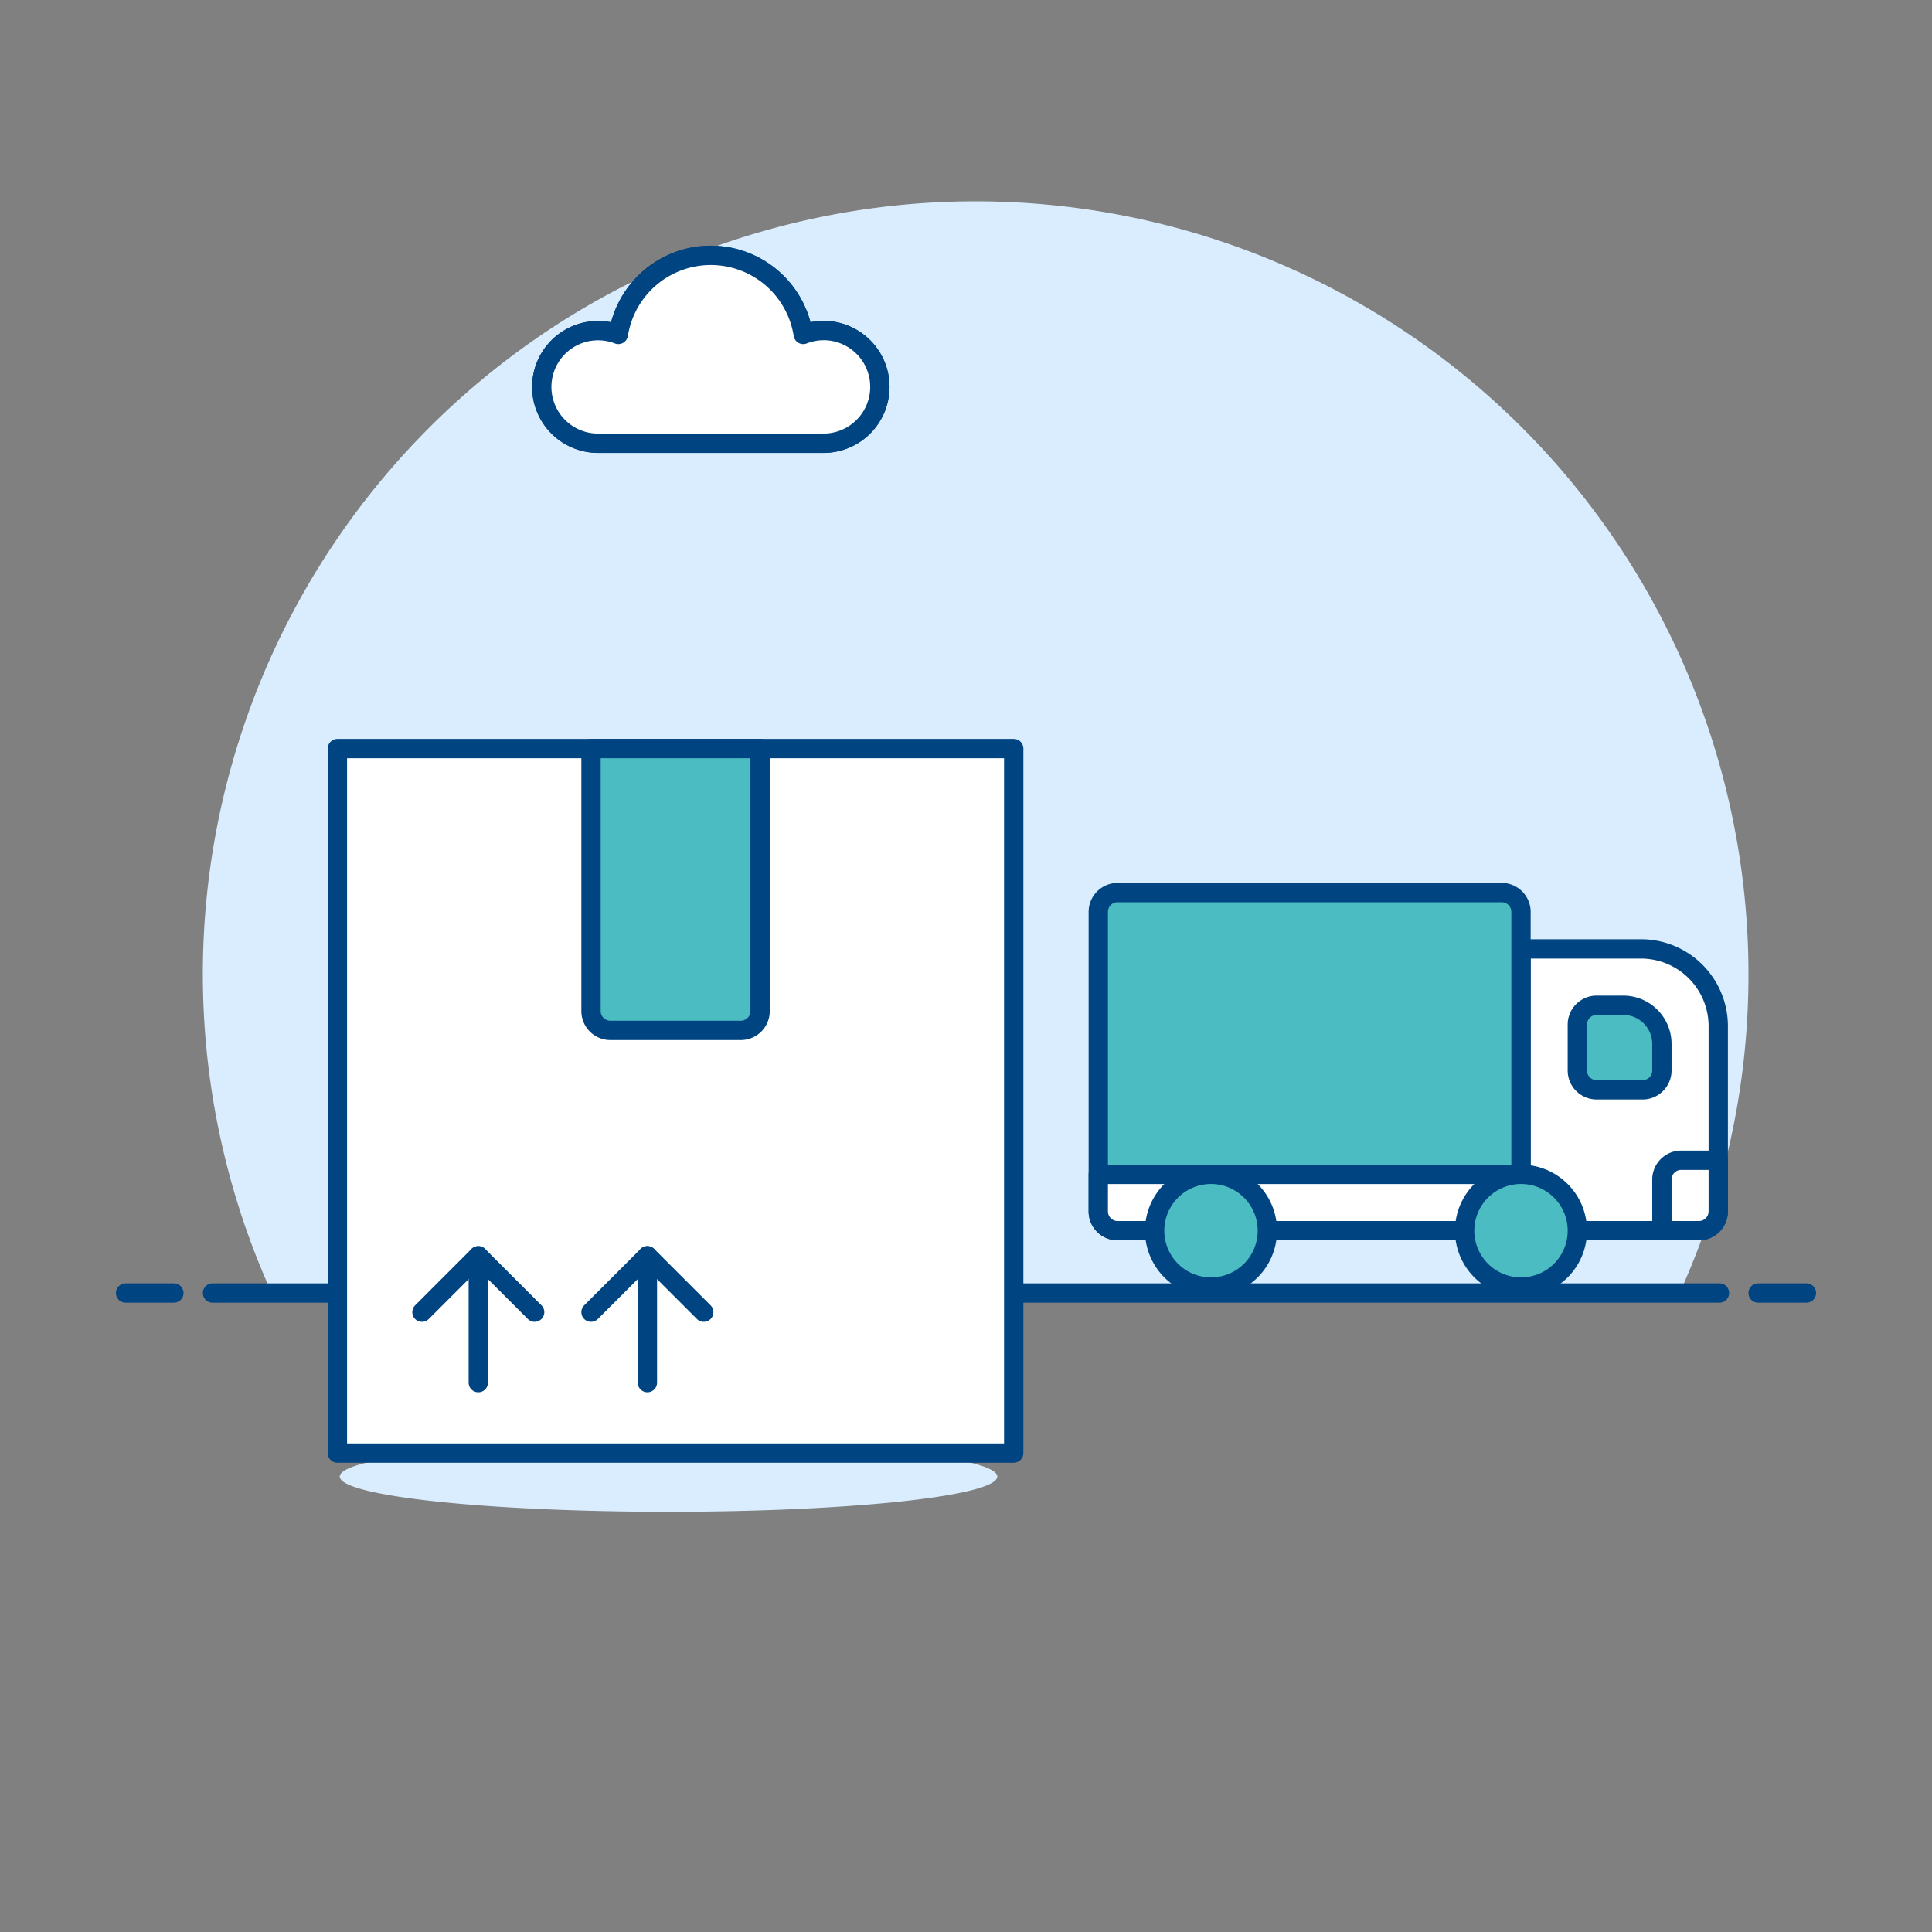 <svg viewBox="0 0 100 100" height="100" width="100" xmlns="http://www.w3.org/2000/svg"><rect x="0" y="0" width="100" height="100" fill="#808080" stroke="none"/><path d="M90.5,50.426a40,40,0,1,0-76.436,16.5H86.936A39.844,39.844,0,0,0,90.5,50.426Z" fill="#d9edff"/><path d="M11 66.926L89 66.926" fill="none" stroke="#004481" stroke-linecap="round" stroke-linejoin="round"/><path d="M6.5 66.926L9 66.926" fill="none" stroke="#004481" stroke-linecap="round" stroke-linejoin="round"/><path d="M91 66.926L93.5 66.926" fill="none" stroke="#004481" stroke-linecap="round" stroke-linejoin="round"/><path d="M42.625,17.11a2.91,2.91,0,0,0-1.05.2,4.843,4.843,0,0,0-9.569,0,2.914,2.914,0,1,0-1.05,5.632H42.625a2.917,2.917,0,1,0,0-5.834Z" fill="#ffffff" stroke="#004481" stroke-linejoin="round"/><path d="M42.625,17.11a2.91,2.91,0,0,0-1.05.2,4.843,4.843,0,0,0-9.569,0,2.914,2.914,0,1,0-1.05,5.632H42.625a2.917,2.917,0,1,0,0-5.834Z" fill="#ffffff" stroke="#004481" stroke-linejoin="round"/><path d="M87.936,63.7h-9.21V49.115h6.21a4,4,0,0,1,4,4V62.7A1,1,0,0,1,87.936,63.7Z" fill="#ffffff" stroke="#004481" stroke-linejoin="round"/><path d="M57.847,63.7H78.726V47.2a1,1,0,0,0-1-1H57.847a1,1,0,0,0-1,1V62.7A1,1,0,0,0,57.847,63.7Z" fill="#4cbcc3"/><path d="M57.847,63.7H78.726V47.2a1,1,0,0,0-1-1H57.847a1,1,0,0,0-1,1V62.7A1,1,0,0,0,57.847,63.7Z" fill="none" stroke="#004481" stroke-linejoin="round"/><path d="M57.847,63.7H78.726V60.784H56.847V62.7A1,1,0,0,0,57.847,63.7Z" fill="#ffffff" stroke="#004481" stroke-linejoin="round"/><path d="M59.764,63.7a2.917,2.917,0,1,0,2.917-2.917A2.918,2.918,0,0,0,59.764,63.7Z" fill="#4cbcc3"/><path d="M59.764,63.7a2.917,2.917,0,1,0,2.917-2.917A2.918,2.918,0,0,0,59.764,63.7Z" fill="none" stroke="#004481" stroke-linejoin="round"/><path d="M75.809,63.7a2.917,2.917,0,1,0,2.917-2.917A2.918,2.918,0,0,0,75.809,63.7Z" fill="#4cbcc3"/><path d="M75.809,63.7a2.917,2.917,0,1,0,2.917-2.917A2.918,2.918,0,0,0,75.809,63.7Z" fill="none" stroke="#004481" stroke-linejoin="round"/><path d="M85.019,56.408H82.643a1,1,0,0,1-1-1V53.032a1,1,0,0,1,1-1h1.376a2,2,0,0,1,2,2v1.376A1,1,0,0,1,85.019,56.408Z" fill="#4cbcc3"/><path d="M85.019,56.408H82.643a1,1,0,0,1-1-1V53.032a1,1,0,0,1,1-1h1.376a2,2,0,0,1,2,2v1.376A1,1,0,0,1,85.019,56.408Z" fill="none" stroke="#004481" stroke-linejoin="round"/><path d="M86.019,63.7h1.917a1,1,0,0,0,1-1V60.054H87.019a1,1,0,0,0-1,1Z" fill="#ffffff" stroke="#004481" stroke-linejoin="round"/><path d="M17.586 76.427 A17.017 1.823 0 1 0 51.620 76.427 A17.017 1.823 0 1 0 17.586 76.427 Z" fill="#d9edff"/><path d="M17.464 38.746 L52.470 38.746 L52.470 75.211 L17.464 75.211 Z" fill="#ffffff"/><path d="M17.464 38.746 L52.470 38.746 L52.470 75.211 L17.464 75.211 Z" fill="none" stroke="#004481" stroke-linecap="round" stroke-linejoin="round"/><path d="M38.343,53.332H31.591a1,1,0,0,1-1-1V38.746h8.752V52.332A1,1,0,0,1,38.343,53.332Z" fill="#4cbcc3" stroke="#004481" stroke-linecap="round" stroke-linejoin="round"/><path d="M24.757 65L24.757 71.565" fill="none" stroke="#004481" stroke-linecap="round" stroke-linejoin="round"/><path d="M21.84 67.918L24.757 65 27.674 67.918" fill="none" stroke="#004481" stroke-linecap="round" stroke-linejoin="round"/><path d="M33.509 65L33.509 71.565" fill="none" stroke="#004481" stroke-linecap="round" stroke-linejoin="round"/><path d="M30.591 67.918L33.509 65 36.426 67.918" fill="none" stroke="#004481" stroke-linecap="round" stroke-linejoin="round"/></svg>